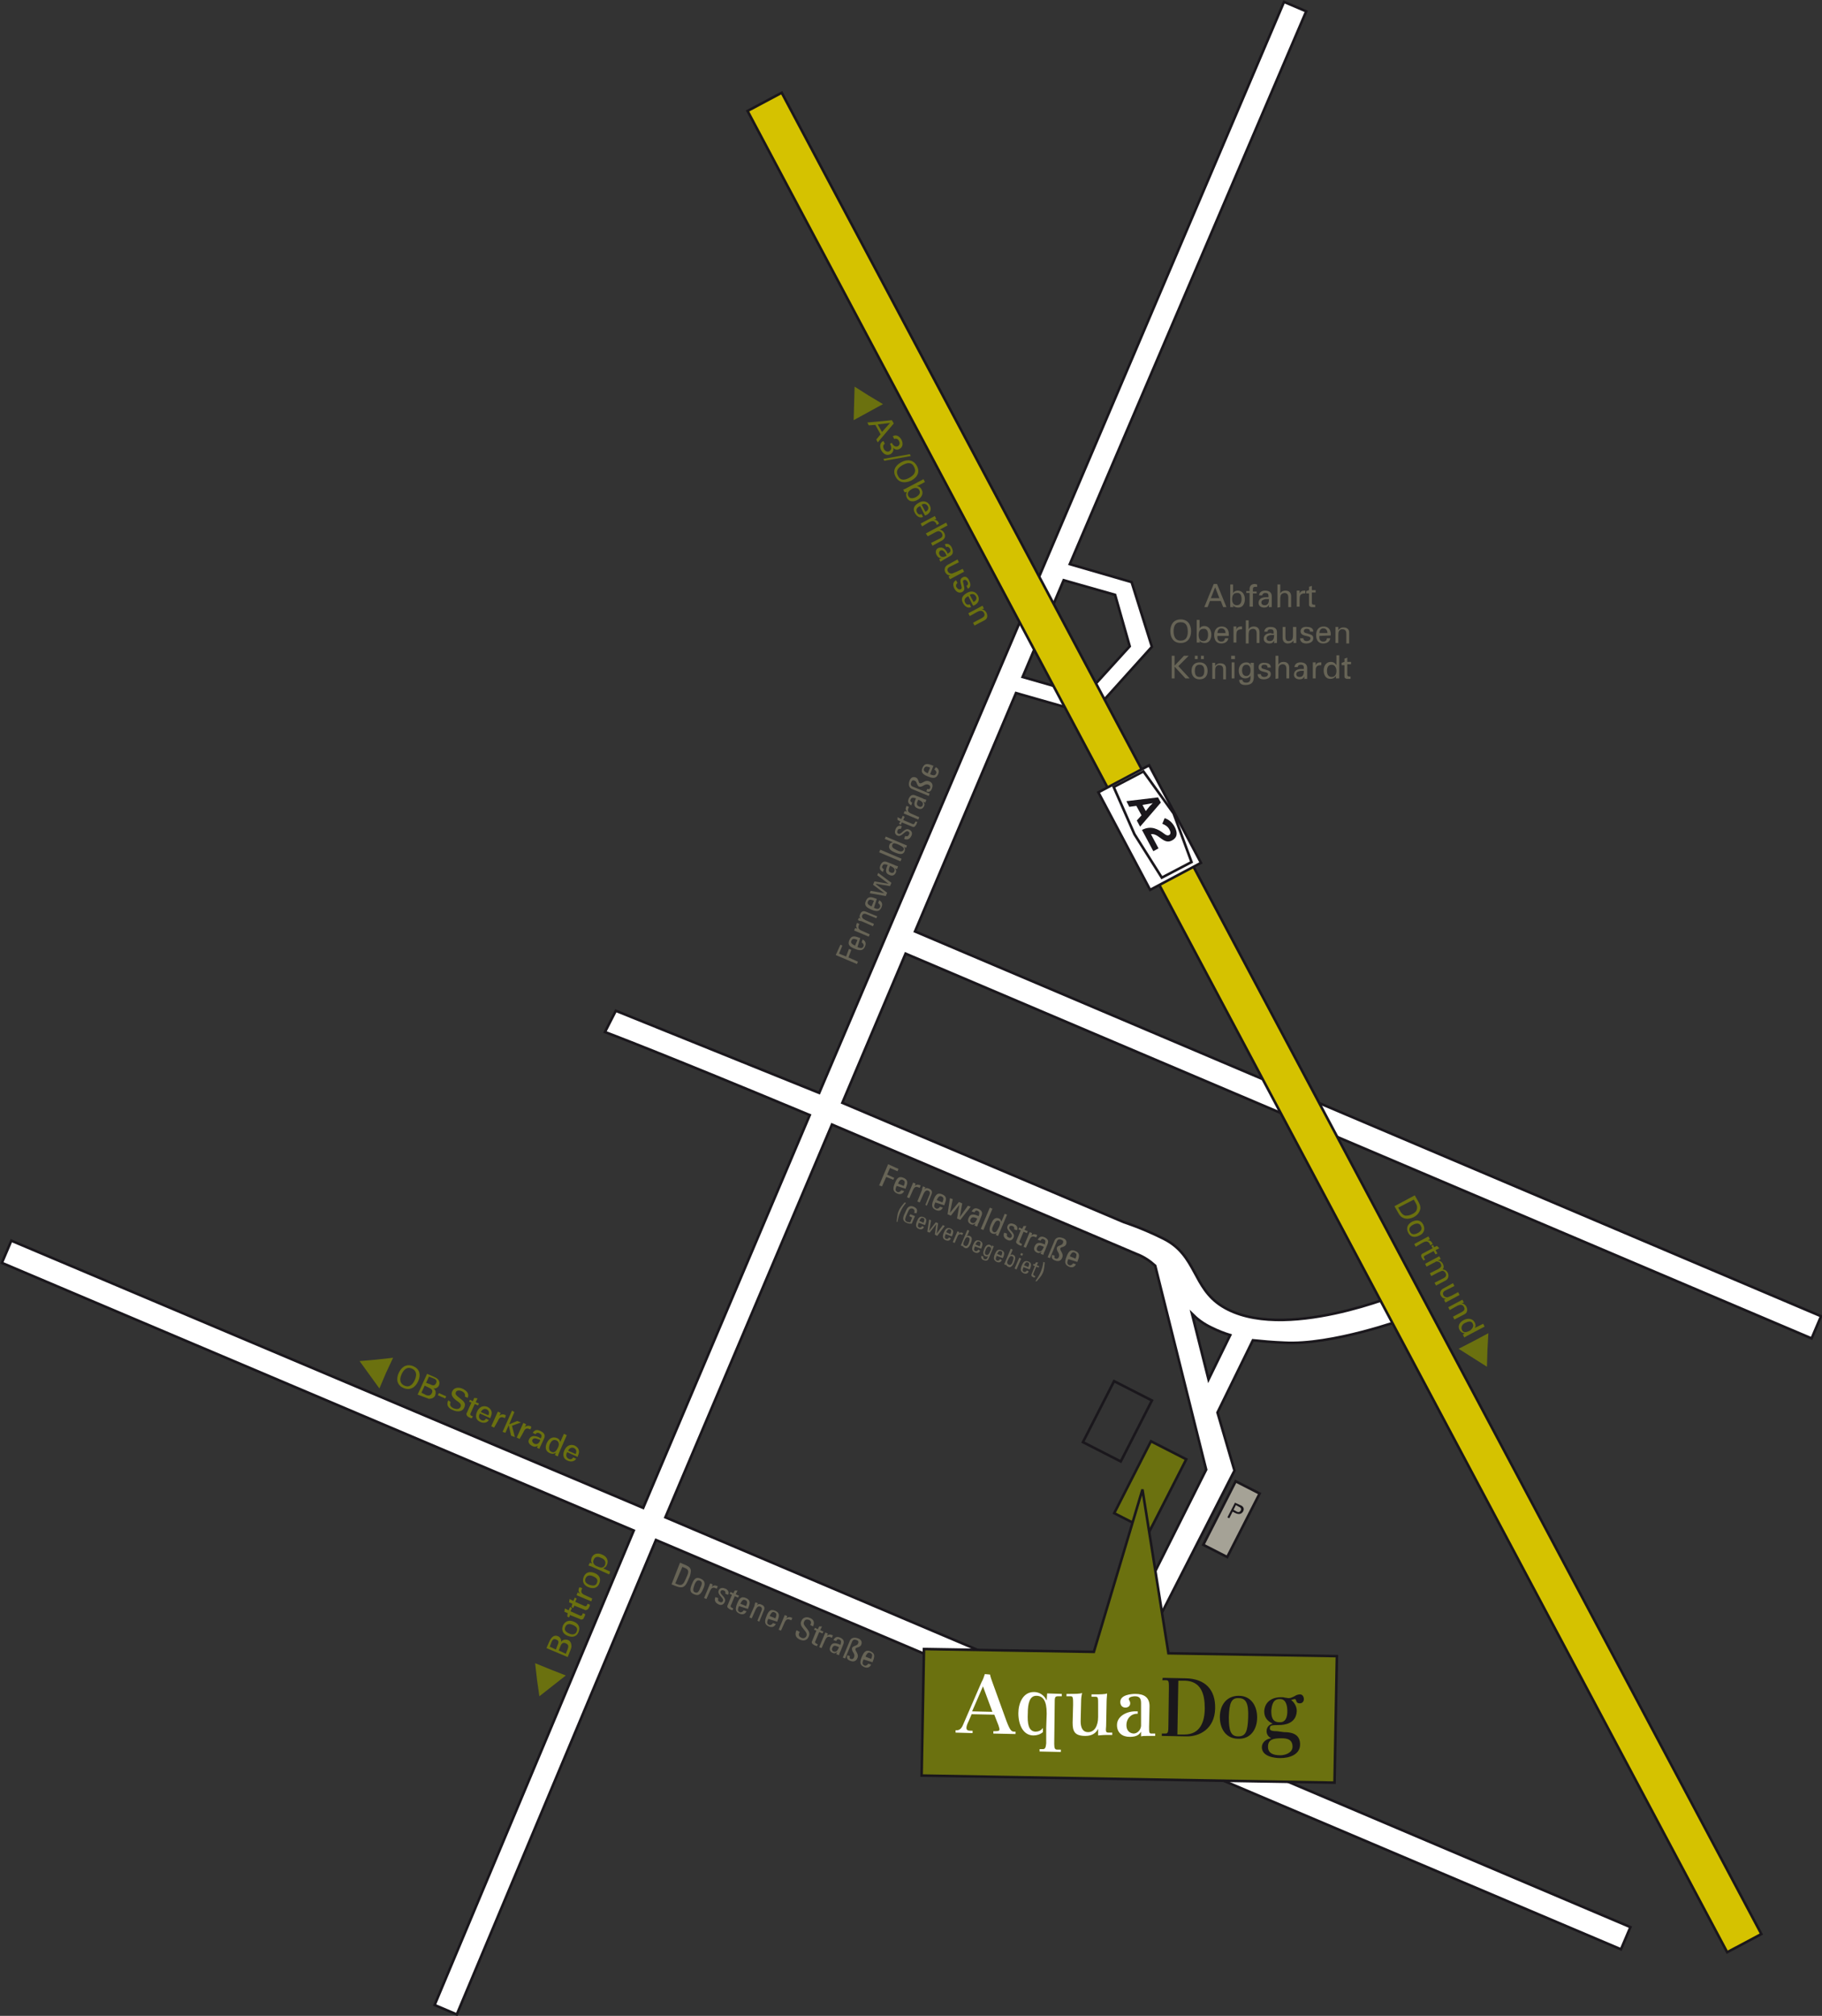 <?xml version="1.0" encoding="utf-8"?>
<!-- Generator: Adobe Illustrator 21.0.0, SVG Export Plug-In . SVG Version: 6.00 Build 0)  -->
<svg version="1.1" id="Ebene_1" xmlns="http://www.w3.org/2000/svg" xmlns:xlink="http://www.w3.org/1999/xlink" x="0px" y="0px"
	 viewBox="0 0 386.1 427" style="enable-background:new 0 0 386.1 427;" xml:space="preserve">
<rect x="0" y="0" width="386.1" height="427" fill="#333333" stroke="none"/>
<style type="text/css">
	.st0{fill:#FFFFFF;}
	.st1{fill:none;stroke:#1A171C;stroke-width:0.542;stroke-miterlimit:3.864;}
	.st2{fill-rule:evenodd;clip-rule:evenodd;fill:#676456;}
	.st3{fill-rule:evenodd;clip-rule:evenodd;fill:#A5A296;}
	.st4{fill-rule:evenodd;clip-rule:evenodd;fill:#1A171C;}
	.st5{fill-rule:evenodd;clip-rule:evenodd;fill:#6B710F;}
	.st6{fill-rule:evenodd;clip-rule:evenodd;fill:#D5C200;}
	.st7{fill-rule:evenodd;clip-rule:evenodd;fill:#FFFFFF;}
	.st8{fill:#6B710F;}
</style>
<path class="st0" d="M244.1,137l-10,11.1l-2.7-2.4l8-8.8l-3.1-10.9l-10.9-3.1l-8.7,20.5l12.9,3.7l-1,3.5l-13.3-3.8l-21.4,50.5
	l192,81.5l-2,4.7l-192-81.5l-13.4,31.6l59.7,25.3c0,0,3.8,1.2,8.4,3.5c7,3.5,6.1,10.4,12.4,14.3c12.7,7.9,38.2-2.9,38.2-2.9l0.4,5.6
	c0,0-15.4,5.6-25.5,5c-2.5-0.1-4.6-0.3-6.6-0.5l-7.5,15.3l3.6,12.3L245.5,343l-4.6-2.4l14.7-29.3l-10.8-43.2c-1.1-1-2.4-1.9-4-2.5
	c-11.5-4.9-36.3-15.4-64.5-27.4L141,321.4l204.5,86.8l-2,4.7L139,326.2L96.8,426.7l-4.7-2l42.2-100.5L0.4,267.5l2-4.7l133.9,56.6
	l35.3-83.2c-31.4-13.1-43.4-17.6-43.4-17.6l2.3-4.5l43.1,17.4L272.1,0.4l4.7,2l-50.1,117.1l13.1,3.8L244.1,137z M256.1,292.2
	l4.6-9.4c-1.3-0.4-2.6-0.9-4-1.6c-1.7-0.8-3-1.8-4.1-2.9L256.1,292.2z"/>
<path class="st1" d="M244.1,137l-10,11.1l-2.7-2.4l8-8.8l-3.1-10.9l-10.9-3.1l-8.7,20.5l12.9,3.7l-1,3.5l-13.3-3.8l-21.4,50.5
	l192,81.5l-2,4.7l-192-81.5l-13.4,31.6l59.7,25.3c0,0,3.8,1.2,8.4,3.5c7,3.5,6.1,10.4,12.4,14.3c12.7,7.9,38.2-2.9,38.2-2.9l0.4,5.6
	c0,0-15.4,5.6-25.5,5c-2.5-0.1-4.6-0.3-6.6-0.5l-7.5,15.3l3.6,12.3L245.5,343l-4.6-2.4l14.7-29.3l-10.8-43.2c-1.1-1-2.4-1.9-4-2.5
	c-11.5-4.9-36.3-15.4-64.5-27.4L141,321.4l204.5,86.8l-2,4.7L139,326.2L96.8,426.7l-4.7-2l42.2-100.5L0.4,267.5l2-4.7l133.9,56.6
	l35.3-83.2c-31.4-13.1-43.4-17.6-43.4-17.6l2.3-4.5l43.1,17.4L272.1,0.4l4.7,2l-50.1,117.1l13.1,3.8L244.1,137z M256.1,292.2
	l4.6-9.4c-1.3-0.4-2.6-0.9-4-1.6c-1.7-0.8-3-1.8-4.1-2.9L256.1,292.2z"/>
<polygon class="st2" points="181.8,203.7 179.8,202.8 180.4,201.2 179.9,201 179.3,202.6 177.8,202 178.5,200.3 178.1,200.1 
	177.1,202.3 181.6,204.2 "/>
<path class="st2" d="M181.2,200.3c-0.9-0.4-0.9-0.7-0.8-1c0.2-0.4,0.4-0.6,1.3-0.2L181.2,200.3z M182.3,198.7l-0.3-0.1
	c-1-0.4-1.6-0.4-2,0.5c-0.5,1.1,0.2,1.5,1.2,1.9c1.4,0.6,1.8,0.1,2.1-0.5c0.3-0.7,0.1-1.2-0.5-1.5l-0.2,0.6c0.3,0.2,0.5,0.5,0.4,0.8
	c-0.2,0.4-0.4,0.6-1.3,0.2L182.3,198.7z"/>
<path class="st2" d="M181.2,196.6l-0.2,0.5l3.1,1.3l0.2-0.5l-1.8-0.8c-0.4-0.2-0.8-0.5-0.5-1.1c0-0.1,0.1-0.2,0.1-0.3l-0.5-0.2
	c-0.2,0.5-0.3,0.8,0.1,1.2l0,0L181.2,196.6z"/>
<path class="st2" d="M185.9,194.1l-2.2-0.9c-0.6-0.3-1.1-0.3-1.4,0.4c-0.2,0.4-0.2,0.7,0.1,1l0,0l-0.4-0.2l-0.2,0.5
	c0.2,0.1,0.4,0.2,0.7,0.2l2.5,1.1l0.2-0.5l-1.8-0.8c-0.4-0.2-0.9-0.5-0.7-1c0.2-0.4,0.5-0.4,0.8-0.3l2.2,0.9L185.9,194.1z"/>
<path class="st2" d="M184.7,192c-0.9-0.4-0.9-0.7-0.8-1c0.2-0.4,0.4-0.6,1.3-0.2L184.7,192z M185.8,190.4l-0.3-0.1
	c-1-0.4-1.6-0.4-2,0.5c-0.5,1.1,0.3,1.5,1.2,1.9c1.4,0.6,1.8,0.1,2.1-0.5c0.3-0.7,0.1-1.2-0.5-1.5l-0.2,0.6c0.3,0.2,0.5,0.5,0.4,0.8
	c-0.2,0.4-0.4,0.6-1.3,0.2L185.8,190.4z"/>
<polygon class="st2" points="187.7,189.8 188,189.1 185.6,187.3 185.7,187.2 188.6,187.7 188.9,187 186.1,184.9 185.9,185.4 
	188.3,187.2 188.3,187.2 185.3,186.7 185,187.4 187.4,189.2 187.4,189.2 184.5,188.7 184.3,189.2 "/>
<path class="st2" d="M188.6,183.4c1,0.4,1.1,0.8,0.9,1.2c-0.1,0.3-0.5,0.4-0.8,0.2C188.1,184.6,188.4,183.9,188.6,183.4
	 M190.1,184.1l0.2-0.6c-0.3-0.1-0.5-0.1-0.8-0.3l-1.5-0.6c-0.5-0.2-1-0.2-1.4,0.6c-0.3,0.7-0.2,1.1,0.5,1.5l0.2-0.6
	c-0.3-0.1-0.5-0.4-0.3-0.7c0.2-0.5,0.7-0.3,1.1-0.2c-0.3,0.7-0.7,1.7,0.3,2.1c0.6,0.3,1.1,0.2,1.4-0.4c0.2-0.4,0.1-0.7-0.2-1l0,0
	L190.1,184.1z"/>
<rect x="188.4" y="179" transform="matrix(0.39 -0.921 0.921 0.39 -52.028 284.242)" class="st2" width="0.6" height="4.9"/>
<path class="st2" d="M190.4,178.9c0.6,0.3,1.3,0.6,1.1,1.1c-0.3,0.6-1,0.3-1.4,0.1c-0.8-0.4-1.2-0.6-1-1.2
	C189.3,178.4,189.9,178.7,190.4,178.9 M189.2,178.4L189.2,178.4c-0.3,0.1-0.6,0.2-0.7,0.5c-0.4,1,0.5,1.4,1.2,1.7
	c1.4,0.6,1.8,0.2,2-0.3c0.1-0.3,0.1-0.6-0.1-0.9l0,0l0.4,0.2l0.2-0.5l-4.5-1.9l-0.2,0.5L189.2,178.4z"/>
<path class="st2" d="M192.6,175.7c-1-0.4-1.6,1.2-2.2,0.9c-0.3-0.1-0.3-0.4-0.2-0.7c0.1-0.3,0.4-0.4,0.7-0.3l0.2-0.6
	c-0.6-0.3-1.1,0.1-1.3,0.6c-0.4,0.9,0.1,1.3,0.4,1.4c0.9,0.4,1.6-1.2,2.2-0.9c0.3,0.1,0.4,0.4,0.2,0.7c-0.2,0.5-0.6,0.3-0.8,0.3
	l-0.2,0.6c0.7,0.3,1.2,0,1.5-0.6C193.4,176.6,193.3,176,192.6,175.7"/>
<path class="st2" d="M190.5,174.5l0.4,0.2l0.2-0.5l2.2,0.9c0.4,0.2,0.6,0,0.9-0.5c0.1-0.2,0.1-0.4,0.2-0.5L194,174
	c0,0.1-0.1,0.2-0.1,0.2c-0.2,0.5-0.5,0.4-0.6,0.3l-1.9-0.8l0.3-0.7l-0.4-0.2l-0.3,0.7l-0.8-0.4l0,0.6l0.6,0.3L190.5,174.5z"/>
<path class="st2" d="M191.7,171.8l-0.2,0.5l3.1,1.3l0.2-0.5l-1.8-0.8c-0.4-0.2-0.8-0.5-0.5-1.1c0-0.1,0.1-0.2,0.1-0.3l-0.5-0.2
	c-0.2,0.5-0.3,0.8,0.1,1.2l0,0L191.7,171.8z"/>
<path class="st2" d="M194.6,169.4c1,0.4,1.1,0.8,0.9,1.2c-0.1,0.3-0.5,0.4-0.8,0.2C194,170.5,194.4,169.8,194.6,169.4 M196.1,170
	l0.2-0.6c-0.3-0.1-0.5-0.1-0.8-0.3l-1.5-0.6c-0.5-0.2-1-0.2-1.4,0.6c-0.3,0.7-0.2,1.1,0.5,1.5l0.2-0.6c-0.3-0.1-0.5-0.4-0.3-0.7
	c0.2-0.5,0.7-0.3,1.1-0.2c-0.3,0.7-0.7,1.7,0.3,2.1c0.6,0.3,1.1,0.2,1.4-0.4c0.2-0.4,0.1-0.7-0.2-1l0,0L196.1,170z"/>
<path class="st2" d="M196.9,165.5c-0.9-0.4-1.5,0.6-2,0.4c-0.2-0.1-0.2-0.3-0.3-0.6c-0.1-0.2-0.2-0.5-0.5-0.6
	c-0.7-0.3-1.2,0.1-1.4,0.8c-0.1,0.3-0.3,1.2,0.5,1.6l3.6,1.5l0.2-0.5l-3.4-1.4c-0.3-0.1-0.8-0.3-0.5-1c0.1-0.4,0.4-0.5,0.8-0.3
	c0.2,0.1,0.3,0.3,0.4,0.6c0.1,0.2,0.2,0.5,0.4,0.6c0.8,0.3,1.2-0.7,2-0.4c0.3,0.1,0.5,0.3,0.4,0.7c-0.1,0.3-0.3,0.3-0.6,0.2
	l-0.2,0.5c0.6,0.3,1,0,1.2-0.6C197.9,166,197.2,165.6,196.9,165.5"/>
<path class="st2" d="M196.6,163.8c-0.9-0.4-0.9-0.7-0.8-1c0.2-0.4,0.4-0.6,1.3-0.2L196.6,163.8z M197.8,162.2l-0.3-0.1
	c-1-0.4-1.6-0.4-2,0.5c-0.5,1.1,0.2,1.5,1.2,1.9c1.4,0.6,1.8,0.1,2.1-0.5c0.3-0.7,0.1-1.2-0.5-1.5L198,163c0.3,0.2,0.5,0.5,0.4,0.8
	c-0.2,0.4-0.4,0.6-1.3,0.2L197.8,162.2z"/>
<path class="st2" d="M190.2,258.8c0.1-0.7,0.3-1.4,0.6-2.1c0.3-0.7,0.7-1.3,1.2-1.9l-0.3-0.1c-0.5,0.6-1,1.1-1.3,1.9
	c-0.3,0.7-0.3,1.5-0.4,2.2L190.2,258.8z"/>
<path class="st2" d="M194.2,257c0.3-0.7,0.1-1.1-0.6-1.4c-0.7-0.3-1.2,0-1.5,0.6l-0.5,1.1c-0.4,0.9-0.2,1.4,0.5,1.7
	c0.4,0.2,0.8,0.2,1.1,0.2l0.7-1.6l-1-0.4l-0.2,0.4l0.6,0.3l-0.4,1c-0.1,0-0.4,0-0.7-0.1c-0.4-0.2-0.5-0.4-0.2-1.2l0.5-1.1
	c0.3-0.7,0.8-0.5,0.9-0.5c0.4,0.2,0.5,0.5,0.3,0.9L194.2,257z"/>
<path class="st2" d="M194.8,258.6c0.3-0.6,0.5-0.7,0.8-0.6c0.3,0.1,0.4,0.3,0.1,1L194.8,258.6z M196,259.5l0.1-0.2
	c0.3-0.8,0.3-1.2-0.4-1.5c-0.8-0.3-1.1,0.2-1.4,0.9c-0.4,1-0.1,1.4,0.4,1.6c0.5,0.2,0.9,0.1,1.1-0.4l-0.4-0.2
	c-0.1,0.2-0.3,0.4-0.6,0.3c-0.3-0.1-0.4-0.3-0.1-1L196,259.5z"/>
<polygon class="st2" points="196.5,260.9 197,261.1 198.4,259.3 198.4,259.3 198.1,261.5 198.6,261.8 200.2,259.7 199.8,259.5 
	198.5,261.3 198.5,261.3 198.8,259.1 198.3,258.9 196.9,260.7 196.9,260.7 197.3,258.5 196.9,258.3 "/>
<path class="st2" d="M200.5,261c0.3-0.6,0.5-0.7,0.8-0.6c0.3,0.1,0.4,0.3,0.1,1L200.5,261z M201.7,261.9l0.1-0.2
	c0.3-0.8,0.3-1.2-0.4-1.5c-0.8-0.3-1.1,0.2-1.4,0.9c-0.4,1-0.1,1.4,0.4,1.6c0.5,0.2,0.9,0.1,1.1-0.4l-0.4-0.2
	c-0.1,0.2-0.3,0.4-0.6,0.3c-0.3-0.1-0.4-0.3-0.1-1L201.7,261.9z"/>
<path class="st2" d="M203.3,261l-0.4-0.2l-1,2.3l0.4,0.2l0.6-1.4c0.1-0.3,0.4-0.6,0.8-0.4c0.1,0,0.1,0.1,0.2,0.1l0.2-0.4
	c-0.4-0.2-0.6-0.2-0.9,0.1l0,0L203.3,261z"/>
<path class="st2" d="M204.4,262.7c0.1-0.3,0.4-0.8,0.8-0.6c0.4,0.2,0.3,0.5,0.1,1.1c-0.1,0.4-0.4,0.9-0.8,0.7
	C203.9,263.7,204.2,263.1,204.4,262.7 M204,263.7L204,263.7c0,0.3,0.2,0.5,0.4,0.6c0.4,0.2,0.8,0.2,1.3-0.9c0.2-0.6,0.5-1.3-0.2-1.6
	c-0.2-0.1-0.4-0.1-0.6,0.1l0,0l0.5-1.2l-0.4-0.2l-1.4,3.3l0.4,0.2L204,263.7z"/>
<path class="st2" d="M206.7,263.6c0.3-0.6,0.5-0.7,0.8-0.6c0.3,0.1,0.4,0.3,0.1,1L206.7,263.6z M207.9,264.5l0.1-0.2
	c0.3-0.8,0.3-1.2-0.4-1.5c-0.8-0.3-1.1,0.2-1.4,0.9c-0.4,1-0.1,1.4,0.4,1.6c0.5,0.2,0.9,0.1,1.1-0.4l-0.4-0.2
	c-0.1,0.2-0.3,0.4-0.6,0.3c-0.3-0.1-0.4-0.3-0.1-1L207.9,264.5z"/>
<path class="st2" d="M209.8,265.1c-0.1,0.3-0.4,0.9-0.8,0.7c-0.3-0.1-0.4-0.4-0.1-1.1c0.1-0.3,0.4-0.8,0.8-0.6
	C210.2,264.3,210,264.8,209.8,265.1 M210.2,264.3L210.2,264.3c0-0.3-0.2-0.5-0.4-0.6c-0.2-0.1-0.8-0.2-1.2,0.8
	c-0.3,0.7-0.4,1.3,0.2,1.6c0.2,0.1,0.5,0.1,0.6-0.1l0,0l-0.2,0.5c-0.1,0.2-0.3,0.3-0.6,0.2c-0.2-0.1-0.3-0.3-0.2-0.5l-0.4-0.2
	c-0.2,0.4,0.1,0.8,0.4,0.9c0.5,0.2,0.9,0.2,1.1-0.3l1.1-2.6l-0.4-0.2L210.2,264.3z"/>
<path class="st2" d="M211.3,265.6c0.3-0.6,0.5-0.7,0.8-0.6c0.3,0.1,0.4,0.3,0.1,1L211.3,265.6z M212.5,266.5l0.1-0.2
	c0.3-0.8,0.3-1.2-0.4-1.5c-0.8-0.3-1.1,0.2-1.4,0.9c-0.4,1-0.1,1.3,0.4,1.6c0.5,0.2,0.9,0.1,1.1-0.4l-0.4-0.2
	c-0.1,0.2-0.3,0.4-0.6,0.3c-0.3-0.1-0.4-0.3-0.1-1L212.5,266.5z"/>
<path class="st2" d="M213.7,266.7c0.1-0.3,0.4-0.8,0.8-0.6c0.4,0.2,0.3,0.5,0.1,1.1c-0.1,0.4-0.4,0.9-0.8,0.7
	C213.2,267.7,213.5,267,213.7,266.7 M213.2,267.7L213.2,267.7c0,0.3,0.2,0.5,0.4,0.6c0.4,0.2,0.8,0.2,1.3-0.9
	c0.2-0.6,0.5-1.3-0.2-1.6c-0.2-0.1-0.4-0.1-0.6,0.1l0,0l0.5-1.2l-0.4-0.2l-1.4,3.3l0.4,0.2L213.2,267.7z"/>
<path class="st2" d="M216.4,266.6l-0.4-0.2l-1,2.3l0.4,0.2L216.4,266.6z M216.2,265.8l0.4,0.2l0.2-0.4l-0.4-0.2L216.2,265.8z"/>
<path class="st2" d="M217,268c0.3-0.6,0.5-0.7,0.8-0.6c0.3,0.1,0.4,0.3,0.1,1L217,268z M218.2,268.9l0.1-0.2
	c0.3-0.8,0.3-1.2-0.4-1.5c-0.8-0.3-1.1,0.2-1.4,0.9c-0.4,1-0.1,1.3,0.4,1.6c0.5,0.2,0.9,0.1,1.1-0.4l-0.4-0.2
	c-0.1,0.2-0.3,0.4-0.6,0.3c-0.3-0.1-0.4-0.3-0.1-1L218.2,268.9z"/>
<path class="st2" d="M219,267.7l-0.1,0.3l0.4,0.2l-0.7,1.7c-0.1,0.3,0,0.5,0.3,0.6c0.1,0.1,0.3,0.1,0.4,0.1l0.1-0.3
	c-0.1,0-0.2,0-0.2-0.1c-0.3-0.1-0.3-0.3-0.2-0.5l0.6-1.4l0.5,0.2l0.1-0.3l-0.5-0.2l0.3-0.6l-0.5,0l-0.2,0.4L219,267.7z"/>
<path class="st2" d="M219.7,271.4c0.5-0.6,1-1.1,1.3-1.8c0.3-0.7,0.3-1.5,0.4-2.2l-0.3-0.1c-0.1,0.8-0.3,1.5-0.6,2.2
	c-0.3,0.7-0.7,1.3-1.1,1.9L219.7,271.4z"/>
<polygon class="st2" points="186.9,251.3 187.8,249.3 189.3,249.9 189.5,249.5 188,248.8 188.6,247.4 190.2,248.1 190.4,247.6 
	188.2,246.6 186.3,251.1 "/>
<path class="st2" d="M190.3,250.7c0.4-0.9,0.7-0.9,1-0.8c0.4,0.2,0.6,0.4,0.2,1.3L190.3,250.7z M191.9,251.8l0.1-0.3
	c0.4-1,0.4-1.6-0.5-2c-1.1-0.5-1.5,0.2-1.9,1.2c-0.6,1.4-0.1,1.8,0.5,2.1c0.7,0.3,1.2,0.1,1.5-0.5l-0.6-0.2
	c-0.2,0.3-0.5,0.5-0.8,0.4c-0.4-0.2-0.6-0.4-0.2-1.3L191.9,251.8z"/>
<path class="st2" d="M194,250.7l-0.5-0.2l-1.3,3.1l0.5,0.2l0.8-1.8c0.2-0.4,0.5-0.8,1.1-0.5c0.1,0,0.2,0.1,0.3,0.1l0.2-0.5
	c-0.5-0.2-0.8-0.3-1.2,0.1l0,0L194,250.7z"/>
<path class="st2" d="M196.4,255.4l0.9-2.2c0.3-0.6,0.3-1.1-0.4-1.4c-0.4-0.2-0.7-0.2-1,0.1l0,0l0.2-0.4l-0.5-0.2
	c-0.1,0.2-0.2,0.4-0.2,0.7l-1,2.5l0.5,0.2l0.8-1.8c0.2-0.4,0.5-0.9,1-0.7c0.4,0.2,0.4,0.5,0.3,0.8l-0.9,2.2L196.4,255.4z"/>
<path class="st2" d="M198.5,254.2c0.4-0.9,0.7-0.9,1-0.8c0.4,0.2,0.6,0.4,0.2,1.3L198.5,254.2z M200.1,255.3l0.1-0.3
	c0.4-1,0.4-1.6-0.5-2c-1.1-0.5-1.5,0.2-1.9,1.2c-0.6,1.4-0.1,1.8,0.5,2.1c0.7,0.3,1.2,0.1,1.5-0.5l-0.6-0.2
	c-0.2,0.3-0.5,0.5-0.8,0.4c-0.4-0.2-0.6-0.4-0.2-1.3L200.1,255.3z"/>
<polygon class="st2" points="200.8,257.2 201.5,257.5 203.3,255.2 203.3,255.2 202.8,258.1 203.5,258.4 205.7,255.6 205.1,255.4 
	203.4,257.8 203.4,257.8 203.9,254.9 203.2,254.6 201.3,256.9 201.3,256.9 201.9,254 201.3,253.8 "/>
<path class="st2" d="M207.1,258.1c-0.4,1-0.8,1.1-1.2,0.9c-0.3-0.1-0.4-0.5-0.2-0.8C206,257.6,206.6,257.9,207.1,258.1 M206.5,259.6
	l0.6,0.2c0.1-0.3,0.1-0.5,0.3-0.8l0.6-1.5c0.2-0.5,0.2-1-0.6-1.4c-0.7-0.3-1.1-0.2-1.5,0.5l0.6,0.2c0.1-0.3,0.4-0.5,0.7-0.3
	c0.5,0.2,0.3,0.7,0.2,1.1c-0.7-0.3-1.7-0.7-2.1,0.3c-0.3,0.6-0.2,1.1,0.4,1.4c0.4,0.2,0.7,0.1,1-0.2l0,0L206.5,259.6z"/>
<rect x="206.7" y="257.9" transform="matrix(0.391 -0.92 0.92 0.391 -110.248 349.631)" class="st2" width="4.9" height="0.6"/>
<path class="st2" d="M211.7,259.9c-0.3,0.6-0.6,1.3-1.1,1.1c-0.6-0.3-0.3-1-0.1-1.4c0.4-0.8,0.6-1.2,1.2-1
	C212.1,258.8,211.9,259.5,211.7,259.9 M212.2,258.8L212.2,258.8c-0.1-0.3-0.2-0.6-0.5-0.7c-1-0.4-1.4,0.5-1.7,1.2
	c-0.6,1.4-0.2,1.8,0.3,2c0.3,0.1,0.6,0.1,0.9-0.1l0,0l-0.2,0.4l0.5,0.2l1.9-4.5l-0.5-0.2L212.2,258.8z"/>
<path class="st2" d="M214.8,262.1c0.4-1-1.2-1.6-0.9-2.2c0.1-0.3,0.4-0.3,0.7-0.2c0.3,0.1,0.4,0.4,0.3,0.7l0.6,0.2
	c0.3-0.6-0.1-1.1-0.6-1.3c-0.9-0.4-1.3,0.1-1.4,0.4c-0.4,0.9,1.2,1.6,0.9,2.2c-0.1,0.3-0.4,0.4-0.7,0.2c-0.5-0.2-0.3-0.6-0.3-0.8
	l-0.6-0.2c-0.3,0.7,0,1.2,0.6,1.5C213.9,262.9,214.5,262.8,214.8,262.1"/>
<path class="st2" d="M216,260l-0.2,0.4l0.5,0.2l-0.9,2.2c-0.2,0.4,0,0.6,0.5,0.9c0.2,0.1,0.3,0.1,0.5,0.2l0.2-0.4
	c-0.1,0-0.2-0.1-0.2-0.1c-0.5-0.2-0.4-0.5-0.3-0.6l0.8-1.9l0.7,0.3l0.2-0.4l-0.7-0.3l0.4-0.8l-0.6,0l-0.3,0.6L216,260z"/>
<path class="st2" d="M218.7,261.2l-0.5-0.2l-1.3,3.1l0.5,0.2l0.8-1.8c0.2-0.4,0.5-0.8,1.1-0.5c0.1,0,0.2,0.1,0.3,0.1l0.2-0.5
	c-0.5-0.2-0.8-0.3-1.2,0.1l0,0L218.7,261.2z"/>
<path class="st2" d="M221.2,264.1c-0.4,1-0.8,1.1-1.2,0.9c-0.3-0.1-0.4-0.5-0.2-0.8C220.1,263.5,220.7,263.9,221.2,264.1
	 M220.5,265.6l0.6,0.2c0.1-0.3,0.1-0.5,0.3-0.8l0.6-1.5c0.2-0.5,0.2-1-0.6-1.4c-0.7-0.3-1.1-0.2-1.5,0.5l0.6,0.2
	c0.1-0.3,0.4-0.5,0.7-0.3c0.5,0.2,0.3,0.7,0.2,1.1c-0.7-0.3-1.6-0.7-2.1,0.3c-0.3,0.6-0.2,1.1,0.4,1.4c0.4,0.2,0.7,0.1,1-0.2l0,0
	L220.5,265.6z"/>
<path class="st2" d="M225.1,266.4c0.4-0.9-0.6-1.5-0.4-2c0.1-0.2,0.3-0.2,0.6-0.3c0.2-0.1,0.5-0.2,0.6-0.5c0.3-0.7-0.1-1.2-0.8-1.4
	c-0.3-0.1-1.2-0.3-1.6,0.5l-1.5,3.6l0.5,0.2l1.4-3.4c0.1-0.3,0.3-0.8,1-0.5c0.4,0.1,0.5,0.4,0.3,0.8c-0.1,0.2-0.3,0.3-0.6,0.4
	c-0.2,0.1-0.5,0.2-0.6,0.4c-0.3,0.8,0.7,1.2,0.4,2c-0.1,0.3-0.3,0.5-0.7,0.4c-0.3-0.1-0.3-0.3-0.2-0.6l-0.5-0.2
	c-0.3,0.6,0,1,0.6,1.2C224.6,267.4,225,266.7,225.1,266.4"/>
<path class="st2" d="M226.7,266.1c0.4-0.9,0.7-0.9,1-0.8c0.4,0.2,0.6,0.4,0.2,1.3L226.7,266.1z M228.3,267.3l0.1-0.3
	c0.4-1,0.4-1.6-0.5-2c-1.1-0.5-1.5,0.2-1.9,1.2c-0.6,1.4-0.1,1.8,0.5,2.1c0.7,0.3,1.2,0.1,1.5-0.5l-0.6-0.2
	c-0.2,0.3-0.5,0.5-0.8,0.4c-0.4-0.2-0.6-0.4-0.2-1.3L228.3,267.3z"/>
<rect x="253.2" y="318.9" transform="matrix(0.455 -0.891 0.891 0.455 -144.363 407.722)" class="st3" width="15.1" height="5.7"/>
<rect x="253.2" y="318.9" transform="matrix(0.455 -0.891 0.891 0.455 -144.363 407.722)" class="st1" width="15.1" height="5.7"/>
<path class="st4" d="M260.1,321.4l0.4,0.2l0.7-1.4l0.6,0.3c0.6,0.3,1.2,0.3,1.6-0.3c0.4-0.7,0-1.2-0.6-1.4l-1.1-0.5L260.1,321.4z
	 M261.4,319.8l0.5-1l0.7,0.4c0.1,0,0.6,0.3,0.3,0.8c-0.3,0.5-0.8,0.2-0.8,0.2L261.4,319.8z"/>
<path class="st2" d="M144.6,331.9l0.7,0.3c0.6,0.3,0.7,0.7,0.3,1.6l-0.4,0.9c-0.4,1-0.9,1.2-1.6,0.9l-0.5-0.2L144.6,331.9z
	 M142.3,335.6l1,0.4c0.8,0.3,1.3,0.3,1.7,0c0.3-0.2,0.6-0.7,1-1.7c0.1-0.1,0.4-1,0.4-1.5c0-0.6-0.3-0.9-0.9-1.2l-1.4-0.6
	L142.3,335.6z"/>
<path class="st2" d="M147.3,337.3c-0.5-0.2-0.5-0.6-0.1-1.7c0.4-0.9,0.7-0.9,1.1-0.8c0.4,0.2,0.6,0.5,0.2,1.3
	C148.1,337.2,147.8,337.5,147.3,337.3 M147.1,337.7c0.7,0.3,1.3,0.3,1.9-1.1c0.4-0.9,0.6-1.7-0.5-2.2c-1.1-0.5-1.5,0.2-1.9,1.2
	C146,337,146.4,337.4,147.1,337.7"/>
<path class="st2" d="M151,335.6l-0.5-0.2l-1.3,3.1l0.5,0.2l0.8-1.8c0.2-0.4,0.5-0.8,1.1-0.5c0.1,0,0.2,0.1,0.3,0.1l0.2-0.5
	c-0.5-0.2-0.8-0.3-1.2,0.1l0,0L151,335.6z"/>
<path class="st2" d="M153.6,339.3c0.4-1-1.2-1.6-0.9-2.2c0.1-0.3,0.4-0.3,0.7-0.2c0.3,0.1,0.4,0.4,0.3,0.7l0.6,0.2
	c0.3-0.6-0.1-1.1-0.6-1.3c-0.9-0.4-1.3,0.1-1.4,0.4c-0.4,0.9,1.2,1.6,0.9,2.2c-0.1,0.3-0.4,0.4-0.7,0.2c-0.5-0.2-0.3-0.6-0.3-0.8
	l-0.6-0.2c-0.3,0.7,0,1.2,0.6,1.5C152.7,340.1,153.3,340,153.6,339.3"/>
<path class="st2" d="M154.8,337.2l-0.2,0.4l0.5,0.2l-0.9,2.2c-0.2,0.4,0,0.6,0.5,0.9c0.2,0.1,0.4,0.1,0.5,0.2l0.2-0.4
	c-0.1,0-0.2-0.1-0.2-0.1c-0.5-0.2-0.4-0.5-0.3-0.6l0.8-1.9l0.7,0.3l0.2-0.4l-0.7-0.3l0.4-0.8l-0.6,0l-0.3,0.6L154.8,337.2z"/>
<path class="st2" d="M156.9,339.7c0.4-0.9,0.7-0.9,1-0.8c0.4,0.2,0.6,0.4,0.2,1.3L156.9,339.7z M158.5,340.8l0.1-0.3
	c0.4-1,0.4-1.6-0.5-2c-1.1-0.5-1.5,0.2-1.9,1.2c-0.6,1.4-0.1,1.8,0.5,2.1c0.7,0.3,1.2,0.1,1.5-0.5l-0.6-0.2
	c-0.2,0.3-0.5,0.5-0.8,0.4c-0.4-0.2-0.6-0.4-0.2-1.3L158.5,340.8z"/>
<path class="st2" d="M160.9,343.5l0.9-2.2c0.3-0.6,0.3-1.1-0.4-1.4c-0.4-0.2-0.7-0.2-1,0.1l0,0l0.2-0.4l-0.5-0.2
	c-0.1,0.2-0.2,0.4-0.2,0.7l-1.1,2.5l0.5,0.2l0.8-1.8c0.2-0.4,0.5-0.9,1-0.7c0.4,0.2,0.4,0.5,0.3,0.8l-0.9,2.2L160.9,343.5z"/>
<path class="st2" d="M163.1,342.3c0.4-0.9,0.7-0.9,1-0.8c0.4,0.2,0.6,0.4,0.2,1.3L163.1,342.3z M164.7,343.5l0.1-0.3
	c0.4-1,0.4-1.6-0.5-2c-1.1-0.5-1.5,0.2-1.9,1.2c-0.6,1.4-0.1,1.8,0.5,2.1c0.7,0.3,1.2,0.1,1.5-0.5l-0.6-0.2
	c-0.2,0.3-0.5,0.5-0.8,0.4c-0.4-0.2-0.6-0.4-0.2-1.3L164.7,343.5z"/>
<path class="st2" d="M166.8,342.3l-0.5-0.2l-1.3,3.1l0.5,0.2l0.8-1.8c0.2-0.4,0.5-0.8,1.1-0.5c0.1,0,0.2,0.1,0.3,0.1l0.2-0.5
	c-0.5-0.2-0.8-0.3-1.2,0.1l0,0L166.8,342.3z"/>
<path class="st2" d="M168.8,345.3c-0.2,0.4-0.6,1.4,0.7,2c0.7,0.3,1.5,0.3,1.9-0.7c0.6-1.4-1.5-2.1-1-3.1c0.2-0.5,0.6-0.5,1-0.4
	c0.5,0.2,0.6,0.6,0.3,1.1l0.6,0.3c0.4-0.9,0.1-1.5-0.7-1.8c-0.7-0.3-1.5-0.1-1.8,0.7c-0.6,1.3,1.5,2.1,1.1,3.1
	c-0.2,0.5-0.7,0.6-1.1,0.4c-0.4-0.2-0.7-0.5-0.4-1.1l0.1-0.1L168.8,345.3z"/>
<path class="st2" d="M172.7,344.8l-0.2,0.4l0.5,0.2l-0.9,2.2c-0.2,0.4,0,0.6,0.5,0.9c0.2,0.1,0.4,0.1,0.5,0.2l0.2-0.4
	c-0.1,0-0.2-0.1-0.2-0.1c-0.5-0.2-0.4-0.5-0.3-0.6l0.8-1.9l0.7,0.3l0.2-0.4l-0.7-0.3l0.4-0.8l-0.6,0l-0.3,0.6L172.7,344.8z"/>
<path class="st2" d="M175.4,346l-0.5-0.2l-1.3,3.1l0.5,0.2l0.8-1.8c0.2-0.4,0.5-0.8,1.1-0.5c0.1,0,0.2,0.1,0.3,0.1l0.2-0.5
	c-0.5-0.2-0.8-0.3-1.2,0.1l0,0L175.4,346z"/>
<path class="st2" d="M177.8,348.9c-0.4,1-0.8,1.1-1.2,0.9c-0.3-0.1-0.4-0.5-0.2-0.8C176.7,348.3,177.3,348.7,177.8,348.9
	 M177.2,350.4l0.6,0.2c0.1-0.3,0.1-0.5,0.3-0.8l0.6-1.5c0.2-0.5,0.2-1-0.6-1.4c-0.7-0.3-1.1-0.2-1.5,0.5l0.6,0.2
	c0.1-0.3,0.4-0.5,0.7-0.3c0.5,0.2,0.3,0.7,0.2,1.1c-0.7-0.3-1.7-0.7-2.1,0.3c-0.3,0.6-0.2,1.1,0.4,1.4c0.4,0.2,0.7,0.1,1-0.2l0,0
	L177.2,350.4z"/>
<path class="st2" d="M181.7,351.2c0.4-0.9-0.6-1.5-0.4-2c0.1-0.2,0.3-0.2,0.6-0.3c0.2-0.1,0.5-0.2,0.6-0.5c0.3-0.7-0.1-1.2-0.8-1.4
	c-0.3-0.1-1.2-0.3-1.6,0.5l-1.5,3.6l0.5,0.2l1.4-3.4c0.1-0.3,0.3-0.8,1-0.5c0.4,0.1,0.5,0.4,0.3,0.8c-0.1,0.2-0.3,0.3-0.6,0.4
	c-0.2,0.1-0.5,0.2-0.6,0.4c-0.3,0.8,0.7,1.2,0.4,2c-0.1,0.3-0.3,0.5-0.7,0.4c-0.3-0.1-0.3-0.3-0.2-0.6l-0.5-0.2
	c-0.3,0.6,0,1,0.6,1.2C181.2,352.2,181.6,351.5,181.7,351.2"/>
<path class="st2" d="M183.4,350.9c0.4-0.9,0.7-0.9,1-0.8c0.4,0.2,0.6,0.4,0.2,1.3L183.4,350.9z M184.9,352.1l0.1-0.3
	c0.4-1,0.4-1.6-0.5-2c-1.1-0.5-1.5,0.3-1.9,1.2c-0.6,1.4-0.1,1.8,0.5,2.1c0.7,0.3,1.2,0.1,1.5-0.5l-0.6-0.2
	c-0.2,0.3-0.5,0.5-0.8,0.4c-0.4-0.2-0.6-0.4-0.2-1.3L184.9,352.1z"/>
<path class="st5" d="M116.5,348.8l0.3-0.8c0.2-0.6,0.5-1,1.1-0.7c0.6,0.2,0.5,0.7,0.2,1.3l-0.3,0.8L116.5,348.8z M120.9,349.5
	c0.1-0.3,0.2-0.5,0.2-0.8c0-0.5-0.2-1.1-0.7-1.3c-0.6-0.2-1.2-0.1-1.5,0.4l0,0c0.1-0.5-0.2-1-0.6-1.2c-0.9-0.4-1.4,0.2-1.8,0.9
	l-0.7,1.6l4.5,1.9L120.9,349.5z M118.4,349.6l0.4-1c0.2-0.5,0.6-0.8,1.1-0.5c0.6,0.2,0.6,0.7,0.4,1.2l-0.4,1L118.4,349.6z"/>
<path class="st5" d="M119.3,344.3c-0.4,1,0,1.8,1,2.2c1,0.4,1.9,0.2,2.3-0.8c0.4-1,0-1.8-1-2.2C120.7,343.1,119.8,343.3,119.3,344.3
	 M120.6,346c-0.7-0.3-1.1-0.7-0.8-1.4c0.3-0.7,0.9-0.7,1.6-0.4c0.7,0.3,1.1,0.7,0.8,1.4S121.2,346.3,120.6,346"/>
<path class="st5" d="M120.2,342.4l0.4,0.2l0.2-0.5l2,0.8c0.4,0.2,0.4,0.2,0.6,0.1c0.2,0,0.3-0.2,0.3-0.3c0.1-0.1,0.1-0.2,0.2-0.4
	c0.1-0.1,0.1-0.3,0.1-0.4l-0.5-0.2c0,0.1-0.1,0.2-0.1,0.3c-0.1,0.2-0.3,0.3-0.5,0.2l-2-0.9l0.3-0.7l-0.4-0.2l-0.3,0.7l-0.8-0.4
	l-0.1,0.7l0.7,0.3L120.2,342.4z"/>
<path class="st5" d="M121.1,340.4l0.4,0.2l0.2-0.5l2,0.8c0.4,0.2,0.4,0.2,0.6,0.1c0.2,0,0.3-0.2,0.4-0.3c0.1-0.1,0.1-0.2,0.2-0.4
	c0.1-0.1,0.1-0.3,0.1-0.4l-0.5-0.2c0,0.1-0.1,0.2-0.1,0.3c-0.1,0.2-0.3,0.3-0.5,0.2l-2-0.9l0.3-0.7l-0.4-0.2l-0.3,0.7l-0.8-0.4
	l-0.1,0.7l0.7,0.3L121.1,340.4z"/>
<path class="st5" d="M124,337.9c-0.7-0.3-1-0.6-0.7-1.3c0-0.1,0.1-0.2,0.1-0.2l-0.6-0.2c0,0.1-0.1,0.1-0.1,0.2
	c-0.2,0.4-0.1,0.9,0.3,1.2l0,0l-0.6-0.3l-0.2,0.6l3.1,1.3l0.2-0.6L124,337.9z"/>
<path class="st5" d="M123.7,334c-0.4,1,0,1.8,1,2.2c1,0.4,1.9,0.2,2.3-0.8c0.4-1,0-1.8-1-2.2C125,332.8,124.1,333,123.7,334
	 M124.9,335.7c-0.7-0.3-1.1-0.7-0.8-1.4c0.3-0.7,1-0.7,1.6-0.4c0.7,0.3,1.1,0.7,0.8,1.4S125.6,335.9,124.9,335.7"/>
<path class="st5" d="M127.4,330c0.6,0.2,1.1,0.7,0.8,1.5c-0.3,0.7-1,0.6-1.6,0.3c-0.6-0.2-1.1-0.7-0.8-1.4
	C126.1,329.6,126.8,329.7,127.4,330 M129.1,333.5l0.2-0.6l-1.5-0.7l0,0c0.4-0.1,0.7-0.4,0.8-0.7c0.5-1.1-0.2-1.9-1-2.2
	c-0.8-0.4-1.8-0.3-2.2,0.6c-0.2,0.5-0.2,0.9,0.1,1.3l0,0l-0.5-0.2l-0.3,0.6c0.2,0.1,0.4,0.1,0.6,0.2L129.1,333.5z"/>
<polygon class="st5" points="113.4,352.3 116.6,353.6 119.9,354.9 117.1,357.1 114.3,359.3 113.8,355.8 "/>
<path class="st5" d="M84.5,290.8c-0.6,1.3-0.4,2.6,1,3.2c1.4,0.6,2.5-0.1,3.1-1.4c0.6-1.3,0.4-2.6-1-3.2
	C86.2,288.8,85.1,289.5,84.5,290.8 M85.1,291.1c0.4-0.9,1.1-1.7,2.2-1.2c1.1,0.5,1,1.5,0.6,2.4c-0.4,0.9-1.1,1.7-2.2,1.2
	C84.6,293,84.7,292,85.1,291.1"/>
<path class="st5" d="M90.9,291.6l0.8,0.3c0.6,0.2,1,0.5,0.7,1.1c-0.3,0.6-0.7,0.5-1.3,0.2l-0.8-0.3L90.9,291.6z M90.1,296
	c0.3,0.1,0.5,0.2,0.8,0.3c0.5,0,1.1-0.2,1.3-0.7c0.2-0.6,0.2-1.2-0.4-1.5l0,0c0.5,0.1,1-0.2,1.2-0.6c0.4-0.9-0.2-1.5-0.9-1.8
	l-1.6-0.7l-2,4.4L90.1,296z M90,293.5l1,0.5c0.5,0.2,0.8,0.6,0.5,1.1c-0.2,0.5-0.7,0.6-1.2,0.4l-1-0.5L90,293.5z"/>
<rect x="93.5" y="294.8" transform="matrix(0.405 -0.914 0.914 0.405 -214.517 261.604)" class="st5" width="0.5" height="1.7"/>
<path class="st5" d="M95,296.6c-0.5,1,0,1.7,1,2.1c0.9,0.4,2,0.4,2.4-0.6c0.5-1.1-0.6-1.6-1.3-2.2c-0.3-0.3-0.7-0.5-0.5-1
	c0.2-0.5,0.9-0.4,1.3-0.2c0.4,0.2,0.8,0.6,0.6,1.1l0.6,0.3c0.4-0.9-0.2-1.5-1-1.9c-0.8-0.4-1.9-0.4-2.3,0.6c-0.4,1,0.7,1.7,1.4,2.2
	c0.3,0.2,0.6,0.6,0.4,1c-0.3,0.6-1,0.5-1.5,0.3c-0.6-0.3-0.9-0.7-0.6-1.3L95,296.6z"/>
<path class="st5" d="M99.6,296.5l-0.2,0.4l0.5,0.2l-0.9,2c-0.2,0.4-0.2,0.4-0.1,0.6c0,0.2,0.2,0.3,0.3,0.4c0.1,0.1,0.2,0.1,0.4,0.2
	c0.1,0.1,0.3,0.1,0.4,0.1l0.2-0.4c-0.1,0-0.2-0.1-0.3-0.1c-0.2-0.1-0.3-0.3-0.2-0.5l0.9-2l0.7,0.3l0.2-0.4l-0.7-0.3l0.4-0.8
	l-0.7-0.1l-0.3,0.7L99.6,296.5z"/>
<path class="st5" d="M103.9,300.4l0.1-0.3c0.4-0.9,0.2-1.6-0.7-2.1c-1-0.4-1.8,0.1-2.2,1c-0.4,0.9-0.3,1.8,0.7,2.2
	c0.7,0.3,1.4,0.2,1.8-0.4l-0.6-0.3c-0.3,0.4-0.6,0.5-1,0.3c-0.6-0.3-0.6-0.9-0.3-1.4L103.9,300.4z M101.9,299.1
	c0.2-0.5,0.7-0.8,1.2-0.6c0.6,0.3,0.6,0.8,0.4,1.3L101.9,299.1z"/>
<path class="st5" d="M105.5,301c0.3-0.7,0.6-1,1.3-0.7c0.1,0,0.2,0.1,0.2,0.1l0.2-0.6c-0.1,0-0.1-0.1-0.2-0.1
	c-0.4-0.2-0.9-0.1-1.2,0.2l0,0l0.3-0.6l-0.6-0.3l-1.4,3.1l0.6,0.3L105.5,301z"/>
<polygon class="st5" points="107.1,303.5 107.8,301.9 107.8,301.9 108.3,304.1 109.1,304.4 108.5,302 110.4,301.3 109.6,301 
	107.9,301.7 109,299.1 108.5,298.8 106.5,303.3 "/>
<path class="st5" d="M110.9,303.4c0.3-0.7,0.6-1,1.3-0.7c0.1,0,0.2,0.1,0.2,0.1l0.2-0.6c-0.1,0-0.1-0.1-0.2-0.1
	c-0.4-0.2-0.9-0.1-1.2,0.2l0,0l0.3-0.6l-0.6-0.3l-1.4,3.1l0.6,0.3L110.9,303.4z"/>
<path class="st5" d="M114.5,305c-0.2,0.6-0.6,1.1-1.3,0.8c-0.3-0.2-0.5-0.5-0.4-0.8c0.2-0.4,0.7-0.4,1.1-0.2L114.5,305z
	 M114.1,304.4c-0.7-0.3-1.6-0.4-2,0.5c-0.3,0.6,0.1,1.1,0.7,1.4c0.4,0.2,0.8,0.2,1.2-0.1l0,0c-0.1,0.1-0.1,0.3-0.2,0.4
	c0,0.1,0.1,0.1,0.1,0.1l0.4,0.2c0.1-0.3,0.2-0.5,0.3-0.7l0.7-1.5c0.4-0.9-0.2-1.3-0.8-1.6c-0.6-0.3-1.2-0.3-1.6,0.4l0.6,0.3
	c0.1-0.3,0.5-0.4,0.8-0.2c0.6,0.3,0.5,0.6,0.3,1.1L114.1,304.4z"/>
<path class="st5" d="M116.5,305.9c0.3-0.6,0.7-1.1,1.4-0.8c0.7,0.3,0.6,1.1,0.3,1.6c-0.3,0.6-0.7,1.2-1.4,0.8
	C116.2,307.2,116.3,306.5,116.5,305.9 M118.7,305.5L118.7,305.5c0-0.5-0.4-0.8-0.7-0.9c-1-0.4-1.7,0.2-2.1,1
	c-0.4,0.8-0.4,1.8,0.6,2.2c0.4,0.2,0.9,0.2,1.3-0.1l0,0l0,0l-0.2,0.5l0.6,0.3c0.1-0.2,0.1-0.4,0.2-0.6l1.7-3.9l-0.6-0.3L118.7,305.5
	z"/>
<path class="st5" d="M122.4,308.6l0.1-0.3c0.4-0.9,0.2-1.6-0.7-2.1c-1-0.4-1.8,0.1-2.2,1c-0.4,0.9-0.3,1.8,0.7,2.2
	c0.7,0.3,1.4,0.2,1.8-0.4l-0.6-0.3c-0.3,0.4-0.6,0.5-1,0.3c-0.6-0.3-0.6-0.9-0.3-1.4L122.4,308.6z M120.4,307.3
	c0.2-0.5,0.7-0.8,1.2-0.6c0.6,0.3,0.6,0.8,0.4,1.3L120.4,307.3z"/>
<polygon class="st5" points="83.3,287.6 81.8,290.8 80.4,294.1 78.3,291.2 76.2,288.3 79.7,288 "/>
<path class="st5" d="M299.6,254.1l0.5,0.9c0.3,0.6,0.2,1,0.1,1.3c-0.2,0.5-0.6,0.7-1,0.9c-0.4,0.2-0.8,0.3-1.3,0.3
	c-0.3,0-0.7-0.2-1.1-0.8l-0.5-0.9L299.6,254.1z M295.5,255.5l0.8,1.4c0.2,0.4,0.5,0.8,0.9,1c0.7,0.4,1.6,0.3,2.4-0.1
	c0.8-0.4,1.3-1.1,1.4-1.9c0-0.5-0.2-0.9-0.4-1.3l-0.8-1.4L295.5,255.5z"/>
<path class="st5" d="M301.6,259.4c-0.5-1-1.4-1.1-2.4-0.6c-0.9,0.5-1.3,1.3-0.8,2.3c0.5,1,1.4,1.1,2.4,0.6
	C301.7,261.3,302.1,260.4,301.6,259.4 M299.5,259.4c0.6-0.3,1.3-0.4,1.6,0.3c0.4,0.7-0.1,1.2-0.7,1.5c-0.6,0.3-1.3,0.4-1.6-0.3
	C298.4,260.2,298.9,259.7,299.5,259.4"/>
<path class="st5" d="M301.5,263.2c0.6-0.3,1.1-0.4,1.5,0.3c0,0.1,0.1,0.2,0.1,0.3l0.5-0.3c0-0.1-0.1-0.1-0.1-0.2
	c-0.2-0.4-0.6-0.7-1.1-0.5l0,0l0.6-0.3l-0.3-0.6l-3,1.6l0.3,0.6L301.5,263.2z"/>
<path class="st5" d="M303.7,263.7l-0.4,0.2l0.3,0.5l-1.9,1c-0.4,0.2-0.4,0.2-0.5,0.4c-0.1,0.2,0,0.3,0,0.4c0,0.1,0.1,0.3,0.2,0.4
	c0.1,0.1,0.2,0.2,0.2,0.4l0.4-0.2c-0.1-0.1-0.1-0.2-0.2-0.3c-0.1-0.2-0.1-0.4,0.1-0.5l1.9-1l0.4,0.7l0.4-0.2l-0.4-0.7l0.8-0.4
	l-0.5-0.5l-0.6,0.3L303.7,263.7z"/>
<path class="st5" d="M305.3,266.7l-0.3-0.6l-3,1.6l0.3,0.6l1.5-0.8c0.1,0,0.5-0.3,0.6-0.3c0.5,0,0.8,0.2,0.9,0.5
	c0.3,0.5,0,0.8-0.5,1.1l-1.8,0.9l0.3,0.6l1.5-0.8c0.1,0,0.4-0.2,0.7-0.3c0.4-0.1,0.7,0.2,0.8,0.4c0.4,0.7-0.1,1-0.5,1.2l-1.8,0.9
	l0.3,0.6l2.1-1.1c0.5-0.3,0.7-0.9,0.4-1.6c-0.2-0.4-0.6-0.7-1.1-0.7c0.3-0.3,0.3-0.8,0-1.3c-0.2-0.3-0.5-0.6-1-0.6l0,0L305.3,266.7z
	"/>
<path class="st5" d="M307.5,274.5c-0.1,0-0.4,0.2-0.8,0.3c-0.4,0-0.7-0.2-0.8-0.4c-0.3-0.5,0-0.9,0.5-1.1l1.8-0.9l-0.3-0.6l-2,1.1
	c-0.6,0.3-0.9,0.9-0.6,1.5c0.2,0.4,0.6,0.7,1.1,0.7l0,0l-0.4,0.2l0.3,0.6l3-1.6l-0.3-0.6L307.5,274.5z"/>
<path class="st5" d="M310.2,275.9l-0.3-0.6l-3,1.6l0.3,0.6l1.6-0.9c0.6-0.3,0.8-0.2,0.9-0.2c0.4,0.1,0.5,0.4,0.5,0.4
	c0.3,0.5,0.1,0.8-0.4,1.1l-1.9,1l0.3,0.6l2.1-1.1c1-0.5,0.5-1.5,0.4-1.7c-0.2-0.3-0.5-0.6-1-0.6l0,0L310.2,275.9z"/>
<path class="st5" d="M310.5,280.2c0.6-0.3,1.3-0.5,1.6,0.2c0.3,0.6-0.2,1.2-0.7,1.5c-0.6,0.3-1.3,0.5-1.6-0.2
	C309.5,281,310,280.4,310.5,280.2 M312.5,281.3L312.5,281.3c0.3-0.4,0.2-0.8,0-1.2c-0.5-0.9-1.5-0.9-2.3-0.5
	c-0.8,0.4-1.4,1.2-0.9,2.1c0.2,0.4,0.6,0.7,1.1,0.7l0,0l0,0l-0.4,0.3l0.3,0.6c0.2-0.1,0.3-0.2,0.5-0.3l3.8-2l-0.3-0.6L312.5,281.3z"
	/>
<polygon class="st5" points="309.1,285.7 312.2,284.1 315.4,282.4 315.2,286 315.1,289.5 312.1,287.6 "/>
<path class="st5" d="M184.1,90.1l1.4-0.1l1.1,2l-0.9,1.1l0.3,0.6l3.4-4L189,89l-5.2,0.5L184.1,90.1z M188.6,89.6l-1.7,1.9l-0.9-1.6
	L188.6,89.6z"/>
<path class="st5" d="M188.6,94c0.3,0.6,0.5,1.2-0.2,1.6c-0.4,0.2-0.9-0.1-1.1-0.5c-0.2-0.4-0.2-0.9,0.2-1.1l-0.3-0.6
	c-0.8,0.4-0.8,1.2-0.5,1.9c0.5,0.9,1.2,1.3,2,0.9c0.5-0.3,0.8-0.9,0.5-1.4l0,0c0.3,0.4,0.9,0.6,1.4,0.3c0.8-0.4,0.8-1.3,0.4-2
	c-0.4-0.7-1.1-1.1-1.8-0.7l0.3,0.6c0.4-0.2,0.8,0,1,0.4c0.2,0.4,0.2,0.8-0.2,1.1c-0.6,0.3-1.1-0.2-1.3-0.7L188.6,94z"/>
<polygon class="st5" points="192.8,96.2 187.2,97.2 187.4,97.6 193,96.6 "/>
<path class="st5" d="M191,97.9c-1.3,0.7-1.9,1.8-1.2,3.1c0.7,1.3,2,1.4,3.3,0.8c1.3-0.7,1.9-1.8,1.2-3.1S192.3,97.2,191,97.9
	 M191.3,98.5c0.9-0.5,1.9-0.7,2.4,0.4c0.6,1.1-0.1,1.8-1,2.3c-0.9,0.5-1.9,0.7-2.4-0.4C189.7,99.7,190.4,99,191.3,98.5"/>
<path class="st5" d="M194.1,105.3c-0.6,0.3-1.3,0.4-1.6-0.2c-0.4-0.7,0.2-1.2,0.7-1.5c0.5-0.3,1.3-0.4,1.6,0.2
	C195.2,104.5,194.6,105,194.1,105.3 M192.2,104.2L192.2,104.2L192.2,104.2c-0.3,0.4-0.2,0.9,0,1.3c0.5,0.9,1.5,0.8,2.2,0.4
	c0.8-0.4,1.4-1.3,0.9-2.2c-0.2-0.4-0.5-0.7-1-0.7l0,0l1.7-0.9l-0.3-0.6l-3.8,2c-0.1,0.1-0.3,0.1-0.5,0.2l0.3,0.6L192.2,104.2z"/>
<path class="st5" d="M196,109.2l0.3-0.1c0.8-0.4,1.2-1.2,0.7-2.1c-0.5-0.9-1.5-1-2.3-0.5c-0.9,0.5-1.4,1.2-0.8,2.2
	c0.4,0.7,1,1.1,1.7,0.8l-0.3-0.6c-0.5,0.2-0.8,0-1-0.4c-0.3-0.6,0.1-1.1,0.7-1.3L196,109.2z M195.3,106.9c0.5-0.3,1-0.2,1.3,0.3
	c0.3,0.5,0,1-0.5,1.2L195.3,106.9z"/>
<path class="st5" d="M196.9,110.6c0.6-0.3,1.1-0.4,1.5,0.3c0,0.1,0.1,0.2,0.1,0.3l0.5-0.3c0-0.1-0.1-0.1-0.1-0.2
	c-0.2-0.4-0.6-0.7-1.1-0.5l0,0l0.6-0.3l-0.3-0.6l-3,1.6l0.3,0.6L196.9,110.6z"/>
<path class="st5" d="M196.6,113.6l1.5-0.8c0.2-0.1,0.4-0.2,0.7-0.3c0.3,0,0.7,0.2,0.8,0.5c0.3,0.5,0,0.9-0.5,1.1l-1.8,0.9l0.3,0.6
	l2-1.1c0.5-0.3,0.9-0.8,0.5-1.6c-0.2-0.4-0.6-0.7-1-0.7l0,0l1.7-0.9l-0.3-0.6l-4.3,2.3L196.6,113.6z"/>
<path class="st5" d="M200.6,117.7c-0.5,0.3-1.2,0.5-1.5-0.2c-0.2-0.3-0.1-0.7,0.2-0.9c0.4-0.2,0.8,0.2,1,0.5L200.6,117.7z
	 M200.7,117c-0.4-0.7-1-1.3-1.9-0.9c-0.6,0.3-0.6,1-0.3,1.5c0.2,0.4,0.6,0.7,1,0.6l0,0c-0.1,0.1-0.3,0.2-0.4,0.2c-0.1,0,0,0.1,0,0.2
	l0.2,0.4c0.2-0.2,0.5-0.3,0.6-0.4l1.4-0.8c0.8-0.4,0.7-1.1,0.4-1.8c-0.3-0.6-0.8-1-1.5-0.7l0.3,0.6c0.3-0.2,0.6,0,0.8,0.3
	c0.3,0.6,0,0.8-0.5,1.1L200.7,117z"/>
<path class="st5" d="M202.5,121.2c-0.1,0-0.4,0.2-0.8,0.3c-0.4,0-0.7-0.2-0.8-0.4c-0.3-0.5,0-0.9,0.5-1.1l1.8-0.9l-0.3-0.6l-2,1.1
	c-0.6,0.3-0.9,0.9-0.6,1.6c0.2,0.4,0.6,0.7,1.1,0.7l0,0l-0.4,0.2l0.3,0.6l3-1.6l-0.3-0.6L202.5,121.2z"/>
<path class="st5" d="M204,122.3c-1.2,0.6,0.3,2.2-0.4,2.5c-0.4,0.2-0.7-0.1-0.9-0.4c-0.2-0.3-0.1-0.7,0.2-0.9l-0.3-0.6
	c-0.7,0.4-0.7,1-0.4,1.7c0.3,0.6,0.9,1.2,1.7,0.8c0.7-0.4,0.4-1,0.3-1.6c0-0.2-0.3-0.8,0-0.9c0.3-0.2,0.6,0,0.8,0.3
	c0.2,0.3,0.2,0.7-0.2,0.9l0.3,0.6c0.7-0.3,0.6-1.1,0.3-1.6C205.2,122.4,204.6,121.9,204,122.3"/>
<path class="st5" d="M206.2,128.3l0.3-0.1c0.8-0.4,1.2-1.2,0.7-2.1c-0.5-0.9-1.5-1-2.3-0.5c-0.9,0.5-1.4,1.2-0.8,2.2
	c0.4,0.7,1,1.1,1.7,0.8l-0.3-0.6c-0.5,0.2-0.8,0-1-0.4c-0.3-0.6,0.1-1.1,0.7-1.3L206.2,128.3z M205.5,126c0.5-0.3,1-0.2,1.3,0.3
	c0.3,0.5,0,1-0.5,1.2L205.5,126z"/>
<path class="st5" d="M208.5,128.9l-0.3-0.6l-3,1.6l0.3,0.6l1.6-0.9c0.6-0.3,0.8-0.2,0.9-0.2c0.4,0.1,0.5,0.4,0.5,0.4
	c0.3,0.5,0.1,0.8-0.4,1.1l-1.9,1l0.3,0.6l2.1-1.1c1-0.5,0.5-1.5,0.4-1.7c-0.2-0.3-0.5-0.6-1-0.6l0,0L208.5,128.9z"/>
<polygon class="st5" points="187.1,85.6 184,87.3 180.9,89 181,85.4 181.1,81.9 184.1,83.8 "/>
<rect x="229.3" y="296.5" transform="matrix(0.455 -0.891 0.891 0.455 -139.027 374.873)" class="st1" width="14.5" height="9"/>
<rect x="235" y="310.5" transform="matrix(0.455 -0.891 0.891 0.455 -147.465 388.627)" class="st5" width="17.1" height="8.4"/>
<rect x="235" y="310.5" transform="matrix(0.455 -0.891 0.891 0.455 -147.465 388.627)" class="st1" width="17.1" height="8.4"/>
<rect x="261.6" y="-4.2" transform="matrix(0.883 -0.47 0.47 0.883 -70.607 150.16)" class="st6" width="8.2" height="441.7"/>
<rect x="261.6" y="-4.2" transform="matrix(0.883 -0.47 0.47 0.883 -70.607 150.16)" class="st1" width="8.2" height="441.7"/>
<rect x="237.6" y="163.6" transform="matrix(0.883 -0.469 0.469 0.883 -53.778 134.804)" class="st7" width="12.2" height="23.4"/>
<rect x="237.6" y="163.6" transform="matrix(0.883 -0.469 0.469 0.883 -53.778 134.804)" class="st1" width="12.2" height="23.4"/>
<polygon class="st7" points="242.3,163.4 248.7,172.3 252.5,182.6 246.2,185.9 240.4,176.7 236,166.7 "/>
<polygon class="st1" points="242.3,163.4 248.7,172.3 252.5,182.6 246.2,185.9 240.4,176.7 236,166.7 "/>
<path class="st4" d="M241.6,175.1l4.4-5.1l-0.6-1.1l-6.7,0.8l0.6,1.2l1.5-0.2l1.1,2l-1,1.1L241.6,175.1z M242.8,171.8l-0.7-1.3
	l1.2-0.2c0.4-0.1,0.8-0.1,1-0.2c-0.2,0.2-0.5,0.5-0.7,0.7L242.8,171.8z"/>
<path class="st4" d="M244.4,180.3l1.1-0.6l-1.6-3c0.5-0.1,1.1,0.1,2,0.8c0.9,0.7,1.6,1,2.5,0.5c1.1-0.6,1.2-1.6,0.5-2.9
	c-0.5-0.9-1.2-1.5-2.1-1.8l-0.5,1.2c0.6,0.2,1.2,0.6,1.5,1.2c0.4,0.7,0.2,1.1-0.1,1.2c-0.2,0.1-0.5,0.1-1-0.3
	c-1.3-1-2.8-1.8-4.7-0.8L244.4,180.3z"/>
<polygon class="st2" points="248.9,143.7 248.9,141.2 251.2,143.7 252.1,143.7 249.7,141.1 251.9,138.9 250.9,138.9 248.9,141 
	248.9,138.9 248.3,138.9 248.3,143.7 "/>
<path class="st2" d="M255.1,138.9h-0.6v0.7h0.6V138.9z M253.8,138.9h-0.6v0.7h0.6V138.9z M254.2,140.3c-1.1,0-1.7,0.7-1.7,1.8
	c0,1,0.6,1.8,1.7,1.8c1.1,0,1.7-0.7,1.7-1.8S255.3,140.3,254.2,140.3 M253.2,142.1c0-0.7,0.2-1.3,1-1.3c0.8,0,1,0.6,1,1.3
	s-0.2,1.3-1,1.3C253.4,143.4,253.2,142.8,253.2,142.1"/>
<path class="st2" d="M257.5,140.4h-0.6l0,3.4h0.6v-1.8c0-0.7,0.2-0.8,0.3-0.9c0.3-0.3,0.6-0.2,0.6-0.2c0.5,0,0.8,0.3,0.8,0.9l0,2.1
	h0.6v-2.3c0-1.1-1-1.1-1.3-1.1c-0.3,0-0.8,0.2-1,0.6h0V140.4z"/>
<path class="st2" d="M261.6,143.7l0-3.4H261v3.4L261.6,143.7z M260.9,139.6h0.8v-0.7l-0.8,0V139.6z"/>
<path class="st2" d="M263.2,142c0-0.5,0.2-1.2,0.9-1.2c0.7,0,0.9,0.6,0.9,1.2c0,0.7-0.3,1.2-0.9,1.2
	C263.4,143.2,263.2,142.5,263.2,142 M265.1,140.9c0,0-0.1-0.1-0.1-0.2c-0.2-0.3-0.6-0.4-0.9-0.4c-1,0-1.6,0.8-1.6,1.7
	c0,0.9,0.4,1.7,1.4,1.7c0.4,0,0.9-0.2,1.1-0.6h0c0,0.8,0,1.5-0.9,1.5c-0.5,0-0.8-0.2-0.8-0.6h-0.7c0,0.8,0.5,1.1,1.3,1.1
	c1.2,0,1.8-0.5,1.8-1.7l0-2.4c0-0.2,0-0.4,0-0.6h-0.7L265.1,140.9z"/>
<path class="st2" d="M266.7,141.3c0,1.3,2,0.8,2,1.5c0,0.4-0.4,0.6-0.8,0.6c-0.4,0-0.7-0.2-0.7-0.6h-0.7c0,0.8,0.6,1.1,1.3,1.1
	c0.7,0,1.5-0.3,1.5-1.1c0-0.8-0.7-0.8-1.2-1c-0.2-0.1-0.8-0.1-0.8-0.5c0-0.4,0.3-0.5,0.6-0.5c0.4,0,0.7,0.1,0.7,0.6h0.7
	c0-0.8-0.7-1-1.3-1C267.4,140.3,266.7,140.6,266.7,141.3"/>
<path class="st2" d="M270.9,143.7V142c0-0.2,0-0.4,0.1-0.8c0.1-0.3,0.5-0.5,0.8-0.5c0.6,0,0.8,0.4,0.8,1v2h0.6l0-2.3
	c0-0.6-0.3-1.2-1.2-1.2c-0.5,0-0.9,0.2-1.1,0.6h0l0-1.9l-0.6,0l0,4.9L270.9,143.7z"/>
<path class="st2" d="M276.3,142.1c0,0.6-0.1,1.3-0.9,1.3c-0.4,0-0.7-0.2-0.7-0.6c0-0.5,0.5-0.6,0.9-0.7H276.3z M275.8,141.7
	c-0.8,0-1.6,0.3-1.6,1.2c0,0.7,0.6,1,1.2,1c0.5,0,0.8-0.2,1-0.6h0c0,0.2,0,0.3,0,0.5c0,0.1,0.1,0,0.2,0h0.4c0-0.3,0-0.6,0-0.7v-1.6
	c0-0.9-0.7-1.2-1.4-1.2c-0.7,0-1.2,0.3-1.3,1h0.7c0-0.3,0.3-0.5,0.6-0.5c0.7,0,0.7,0.3,0.7,0.9H275.8z"/>
<path class="st2" d="M278.8,142.1c0-0.7,0.1-1.1,0.9-1.2c0.1,0,0.2,0,0.3,0v-0.6c-0.1,0-0.1,0-0.2,0c-0.5,0-0.9,0.2-1,0.7h0v-0.7
	l-0.6,0l0,3.4h0.6V142.1z"/>
<path class="st2" d="M281.2,142.1c0-0.6,0.2-1.3,1-1.3c0.7,0,1,0.7,1,1.3c0,0.6-0.2,1.3-1,1.3C281.4,143.4,281.2,142.7,281.2,142.1
	 M283.1,140.8L283.1,140.8c-0.2-0.4-0.6-0.6-1.1-0.6c-1,0-1.5,0.9-1.5,1.8c0,0.9,0.4,1.8,1.4,1.8c0.5,0,0.9-0.2,1.2-0.6h0v0l0,0.5
	h0.7c0-0.2,0-0.4,0-0.6l0-4.3h-0.6V140.8z"/>
<path class="st2" d="M284.3,140.4v0.5l0.6,0l0,2.1c0,0.4,0,0.5,0.1,0.6c0.1,0.1,0.3,0.2,0.4,0.2c0.2,0,0.3,0,0.4,0
	c0.1,0,0.3,0,0.4,0v-0.5c-0.1,0-0.2,0-0.3,0c-0.2,0-0.4-0.1-0.4-0.4v-2.2l0.8,0v-0.5l-0.8,0l0-0.9l-0.6,0.2v0.7L284.3,140.4z"/>
<path class="st2" d="M248,133.7c0,1.4,0.7,2.5,2.2,2.5c1.5,0,2.2-1.1,2.2-2.5c0-1.4-0.7-2.5-2.2-2.5
	C248.7,131.2,248,132.3,248,133.7 M248.7,133.7c0-1,0.3-1.9,1.5-1.9c1.2,0,1.5,0.9,1.5,2c0,1-0.3,1.9-1.5,1.9
	C249,135.7,248.7,134.7,248.7,133.7"/>
<path class="st2" d="M256,134.5c0,0.6-0.2,1.3-1,1.3c-0.8,0-1-0.7-1-1.3c0-0.6,0.2-1.3,1-1.3C255.8,133.1,256,133.8,256,134.5
	 M254.1,135.6L254.1,135.6L254.1,135.6c0.2,0.4,0.7,0.6,1.2,0.6c1,0,1.4-0.9,1.4-1.8c0-0.9-0.5-1.8-1.5-1.8c-0.4,0-0.9,0.2-1,0.6h0
	l0-1.9h-0.6l0,4.3c0,0.1,0,0.3,0,0.5h0.7L254.1,135.6z"/>
<path class="st2" d="M260.4,134.6v-0.3c0-0.9-0.5-1.6-1.5-1.6c-1.1,0-1.6,0.8-1.6,1.8c0,1,0.4,1.8,1.5,1.8c0.8,0,1.4-0.4,1.5-1.1
	h-0.7c-0.1,0.5-0.3,0.7-0.8,0.7c-0.7,0-0.9-0.6-0.8-1.2H260.4z M258,134.1c0-0.6,0.3-1,0.8-1c0.6,0,0.9,0.4,0.9,1L258,134.1z"/>
<path class="st2" d="M262,134.5c0-0.7,0.1-1.1,0.9-1.2c0.1,0,0.2,0,0.3,0v-0.6c-0.1,0-0.1,0-0.2,0c-0.5,0-0.9,0.2-1,0.7h0v-0.7h-0.6
	l0,3.4h0.6V134.5z"/>
<path class="st2" d="M264.6,136.2v-1.7c0-0.2,0-0.4,0.1-0.8c0.1-0.3,0.5-0.5,0.8-0.5c0.6,0,0.8,0.4,0.8,1v2h0.6l0-2.3
	c0-0.6-0.3-1.2-1.2-1.2c-0.5,0-0.9,0.2-1.1,0.6h0l0-1.9h-0.6l0,4.9H264.6z"/>
<path class="st2" d="M270,134.5c0,0.6-0.1,1.3-0.9,1.3c-0.4,0-0.7-0.2-0.7-0.6c0-0.5,0.5-0.6,0.9-0.7H270z M269.4,134.1
	c-0.8,0-1.6,0.3-1.6,1.2c0,0.7,0.6,1,1.2,1c0.5,0,0.8-0.2,1-0.6h0c0,0.2,0,0.3,0,0.5c0,0.1,0.1,0,0.2,0h0.4c0-0.3,0-0.6,0-0.7v-1.6
	c0-0.9-0.7-1.1-1.4-1.1c-0.7,0-1.2,0.3-1.3,1h0.7c0-0.4,0.3-0.5,0.6-0.5c0.7,0,0.7,0.3,0.7,0.9H269.4z"/>
<path class="st2" d="M274,134.5c0,0.1,0,0.5-0.1,0.8c-0.1,0.3-0.5,0.5-0.8,0.5c-0.6,0-0.7-0.4-0.7-1v-2l-0.6,0v2.3
	c0,0.7,0.4,1.2,1.1,1.2c0.5,0,0.9-0.2,1.2-0.6h0v0.5l0.6,0l0-3.4H274V134.5z"/>
<path class="st2" d="M275.6,133.7c0,1.3,2.1,0.8,2.1,1.5c0,0.4-0.4,0.6-0.8,0.6c-0.4,0-0.7-0.2-0.7-0.6h-0.7c0,0.8,0.6,1.1,1.3,1.1
	c0.7,0,1.5-0.3,1.5-1.1c0-0.8-0.7-0.8-1.2-1c-0.2-0.1-0.8-0.1-0.8-0.5c0-0.4,0.3-0.5,0.6-0.5c0.4,0,0.7,0.1,0.7,0.6h0.7
	c0-0.8-0.7-1-1.3-1C276.3,132.7,275.6,133,275.6,133.7"/>
<path class="st2" d="M282,134.6v-0.3c0-0.9-0.5-1.6-1.5-1.6c-1.1,0-1.6,0.8-1.6,1.8c0,1,0.4,1.8,1.5,1.8c0.8,0,1.4-0.4,1.5-1.1h-0.7
	c-0.1,0.5-0.3,0.7-0.8,0.7c-0.7,0-0.9-0.6-0.8-1.2L282,134.6z M279.6,134.1c0-0.6,0.3-1,0.8-1c0.6,0,0.9,0.4,0.9,1H279.6z"/>
<path class="st2" d="M283.6,132.8H283l0,3.4l0.6,0l0-1.8c0-0.7,0.2-0.8,0.3-0.9c0.3-0.3,0.6-0.2,0.6-0.2c0.5,0,0.8,0.3,0.8,0.9v2.1
	h0.6v-2.3c0-1.1-1-1.1-1.3-1.1c-0.3,0-0.8,0.2-1,0.6h0V132.8z"/>
<path class="st2" d="M255.9,128.6l0.5-1.3h2.3l0.5,1.3h0.7l-2-4.9h-0.7l-2,4.9H255.9z M257.5,124.4l0.9,2.3h-1.8L257.5,124.4z"/>
<path class="st2" d="M263.1,126.9c0,0.6-0.2,1.3-1,1.3c-0.8,0-1-0.7-1-1.3c0-0.6,0.2-1.3,1-1.3C262.9,125.5,263.1,126.2,263.1,126.9
	 M261.2,128.1L261.2,128.1L261.2,128.1c0.2,0.4,0.7,0.6,1.2,0.6c1,0,1.4-0.9,1.4-1.8c0-0.9-0.5-1.8-1.5-1.8c-0.4,0-0.9,0.2-1,0.6h0
	v-1.9h-0.6l0,4.3c0,0.1,0,0.3,0,0.5h0.7L261.2,128.1z"/>
<path class="st2" d="M265.5,128.6v-2.9h0.8v-0.4l-0.8,0v-0.5c0-0.4,0.2-0.5,0.6-0.5c0.1,0,0.2,0,0.3,0l0-0.5c-0.2,0-0.3-0.1-0.5-0.1
	c-0.5,0-1,0.2-1.1,0.9v0.6h-0.7v0.4h0.7l0,2.9H265.5z"/>
<path class="st2" d="M268.9,126.9c0,0.6-0.1,1.3-0.9,1.3c-0.4,0-0.7-0.2-0.7-0.6c0-0.5,0.5-0.6,0.9-0.7H268.9z M268.3,126.5
	c-0.8,0-1.6,0.3-1.6,1.2c0,0.7,0.6,1,1.2,1c0.5,0,0.8-0.2,1-0.6h0c0,0.2,0,0.3,0,0.5c0,0.1,0.1,0,0.2,0h0.4c0-0.3,0-0.6,0-0.7v-1.6
	c0-0.9-0.7-1.2-1.4-1.2c-0.7,0-1.2,0.3-1.3,1l0.7,0c0-0.3,0.3-0.5,0.6-0.5c0.7,0,0.7,0.3,0.7,0.9H268.3z"/>
<path class="st2" d="M271.3,128.6v-1.7c0-0.2,0-0.4,0.1-0.8c0.1-0.3,0.5-0.5,0.8-0.5c0.6,0,0.8,0.4,0.8,1v2h0.6l0-2.3
	c0-0.6-0.3-1.2-1.2-1.2c-0.5,0-0.9,0.2-1.1,0.6h0l0-1.9h-0.6l0,4.9L271.3,128.6z"/>
<path class="st2" d="M275.4,126.9c0-0.7,0.1-1.1,0.9-1.2c0.1,0,0.2,0,0.3,0v-0.6c-0.1,0-0.1,0-0.2,0c-0.5,0-0.9,0.2-1,0.7h0v-0.7
	l-0.6,0l0,3.4h0.6V126.9z"/>
<path class="st2" d="M276.8,125.2v0.5l0.6,0l0,2.1c0,0.4,0,0.5,0.1,0.6c0.1,0.1,0.3,0.2,0.4,0.2c0.2,0,0.3,0,0.4,0
	c0.1,0,0.3,0,0.4,0l0-0.5c-0.1,0-0.2,0-0.3,0c-0.2,0-0.4-0.1-0.4-0.4v-2.2l0.8,0v-0.5l-0.8,0v-0.9l-0.6,0.2v0.7L276.8,125.2z"/>
<polygon class="st8" points="231.8,349.9 242.1,315.5 247.6,350.2 283.3,350.8 282.8,377.6 195.3,376.1 195.8,349.3 "/>
<polygon class="st1" points="231.8,349.9 242.1,315.5 247.6,350.2 283.3,350.8 282.8,377.6 195.3,376.1 195.8,349.3 "/>
<path class="st4" d="M271.6,368.2c1.1,0,2.3,0.2,2.3,1.8c0,1.3-1.6,1.8-2.6,1.8c-1.6,0-2.6-0.5-2.6-1.8
	C268.7,368.4,269.9,368.2,271.6,368.2 M271.3,359.9c1.3,0,1.5,1.6,1.5,2.6c0,1.1-0.3,2.4-1.7,2.3c-1.5,0-1.7-1.2-1.7-2.4
	C269.5,361.1,269.8,359.8,271.3,359.9 M270.6,366.7c-1.2,0-1.6-0.2-1.5-0.7c0-0.5,0.3-0.6,1.9-0.6c1.2,0,3.7-0.3,3.8-3
	c0-0.9-0.5-1.8-1.2-2.3c0.3-0.1,0.6-0.2,0.8-0.2c0.4,0,0.1,0.9,1,0.9c0.6,0,0.9-0.4,0.9-0.9c0-0.5-0.3-1-0.8-1
	c-0.5,0-0.9,0.2-1.2,0.4c-0.4,0.2-0.8,0.4-1.2,0.4c-0.3,0-0.5-0.1-0.8-0.1c-0.3-0.1-0.5-0.1-0.8-0.1c-2,0-3.5,1-3.6,3
	c0,1.3,0.7,2.1,1.8,2.6c-0.8,0.2-1.3,0.8-1.3,1.6c0,0.7,0.4,1.2,1,1.5c-1,0.1-2,0.8-2,1.9c0,1.9,2.5,2.3,3.9,2.3
	c1.9,0,4.2-0.7,4.2-2.9c0-2.1-1.6-2.6-3.4-2.6L270.6,366.7z M266.4,363.8c0-2.5-1.3-4.6-3.9-4.6c-2.6,0-4,2-4,4.5
	c0,2.5,1.3,4.6,3.9,4.6C265,368.4,266.4,366.3,266.4,363.8 M264.5,363.8c-0.1,2.9-0.5,4-2.1,4c-1.6,0-2-1.2-2-4.1
	c0.1-2.9,0.5-4.1,2.1-4C264.1,359.7,264.6,360.9,264.5,363.8 M249.7,356l1.4,0c3.4,0.1,4.2,2.8,4.2,5.8c0,2.8-0.9,5.6-4.3,5.6
	l-1.5,0L249.7,356z M246.3,355.9l0.8,0c0.6,0,0.6,0.4,0.6,1.6l-0.1,7.8c0,1.7-0.1,1.9-0.7,1.9l-0.7,0l0,0.5l5.1,0.1
	c2.9,0.1,6.1-1.6,6.2-5.9c0.1-4-2.1-6.3-6.2-6.4l-4.9-0.1L246.3,355.9z"/>
<path class="st7" d="M219.4,366.8c0.6,0,1.2-0.2,1.6-0.8l0,0.9c-0.6,0.5-1.3,0.7-2,0.7c-2.2,0-3.2-2.3-3.2-4.7c0-2,0.9-4.5,3.3-4.5
	c1.2,0,2.2,0.7,2.7,1.8l0.1-1.5l3.1,0.1l0,0.5l-0.8,0c-0.7,0-0.7,0.3-0.7,1.6l-0.1,8.5c0,1,0.2,1.2,0.6,1.2l0.8,0l0,0.5l-4.5-0.1
	l0-0.5l0.7,0c0.4,0,0.6-0.2,0.7-1.2l0-2l0-1.3l0.1-2.9l0-0.2c0-2.7-0.8-3.7-2.2-3.7c-1.4,0-1.8,1.6-1.8,3.7
	C217.7,365,217.9,366.7,219.4,366.8 M241.8,365.6l0-0.7l0-1.8l0-0.5l0-1.6l0-0.2c0-0.9-0.2-1.5-1.3-1.5c-0.3,0-1.3,0.1-1.3,0.6
	c0,0.2,0.3,0.4,0.3,0.9c0,0.6-0.5,0.9-1,0.9c-0.7,0-1.1-0.5-1.1-1.2c0-1.5,2.3-1.7,3.2-1.7c1.8,0,3,0.7,3,2.6l-0.1,4.4
	c0,1.1,0,1.4,0.5,1.4l0.8,0l0,0.5l-1.5,0c-0.6,0-1.2,0-1.5,0.1l0-0.9l0-0.1c-0.5,0.9-1.4,1.1-2.4,1.1c-1.5,0-2.7-0.8-2.7-2.5
	c0-2,2.3-3,4.1-2.9l0.3,0l0,0.5l-0.1,0c-1.4,0-2.3,1.1-2.3,2.4c0,1,0.5,1.7,1.5,1.8C241,367.2,241.7,366.5,241.8,365.6 M241.8,361
	c0-0.1,0-0.1,0-0.2L241.8,361z M226,359.3l0.9,0c0.5,0,0.5,0.4,0.5,1.8l-0.1,3.8c0,1.8,0.4,2.8,2.7,2.8c1.3,0,2.2-0.5,2.7-1.5l0,1.4
	c0.3,0,0.9-0.1,1.5-0.1l1.5,0l0-0.5l-0.8,0c-0.6,0-0.6-0.3-0.5-1.4l0.1-5.2c0-0.6,0.1-1.2,0.1-1.7c-0.4,0.2-1.6,0.2-2.5,0.2l-0.8,0
	l0,0.5l0.8,0c0.6,0,0.6,0.2,0.6,1.6l0,2.7c0,1.9-0.8,3.2-2.1,3.2c-1.2,0-1.6-1-1.6-2.3l0.1-4.3c0-0.6,0.1-1.2,0.2-1.7
	c-0.4,0.2-1.6,0.2-2.5,0.2l-0.8,0L226,359.3z M206,362.5l2.3-5.3l2,5.4L206,362.5z M208.7,354.6c-0.2,0.6-0.4,1.2-0.7,1.7l-3.9,9
	c-0.4,1-0.9,1.2-1.4,1.2l-0.2,0l0,0.5l3.6,0.1l0-0.5l-0.2,0c-0.6,0-1.1,0-1.1-0.6c0-0.3,0.1-0.7,0.5-1.5l0.6-1.4l4.8,0.1l0.9,2.3
	c0.1,0.4,0.2,0.6,0.2,0.8c0,0.3-0.2,0.4-0.9,0.4l-0.4,0l0,0.5l4.7,0.1l0-0.5l-0.2,0c-0.6,0-0.9-0.1-1.7-2.2l-2.9-8
	c-0.2-0.6-0.5-1.3-0.6-1.9L208.7,354.6z"/>
</svg>
